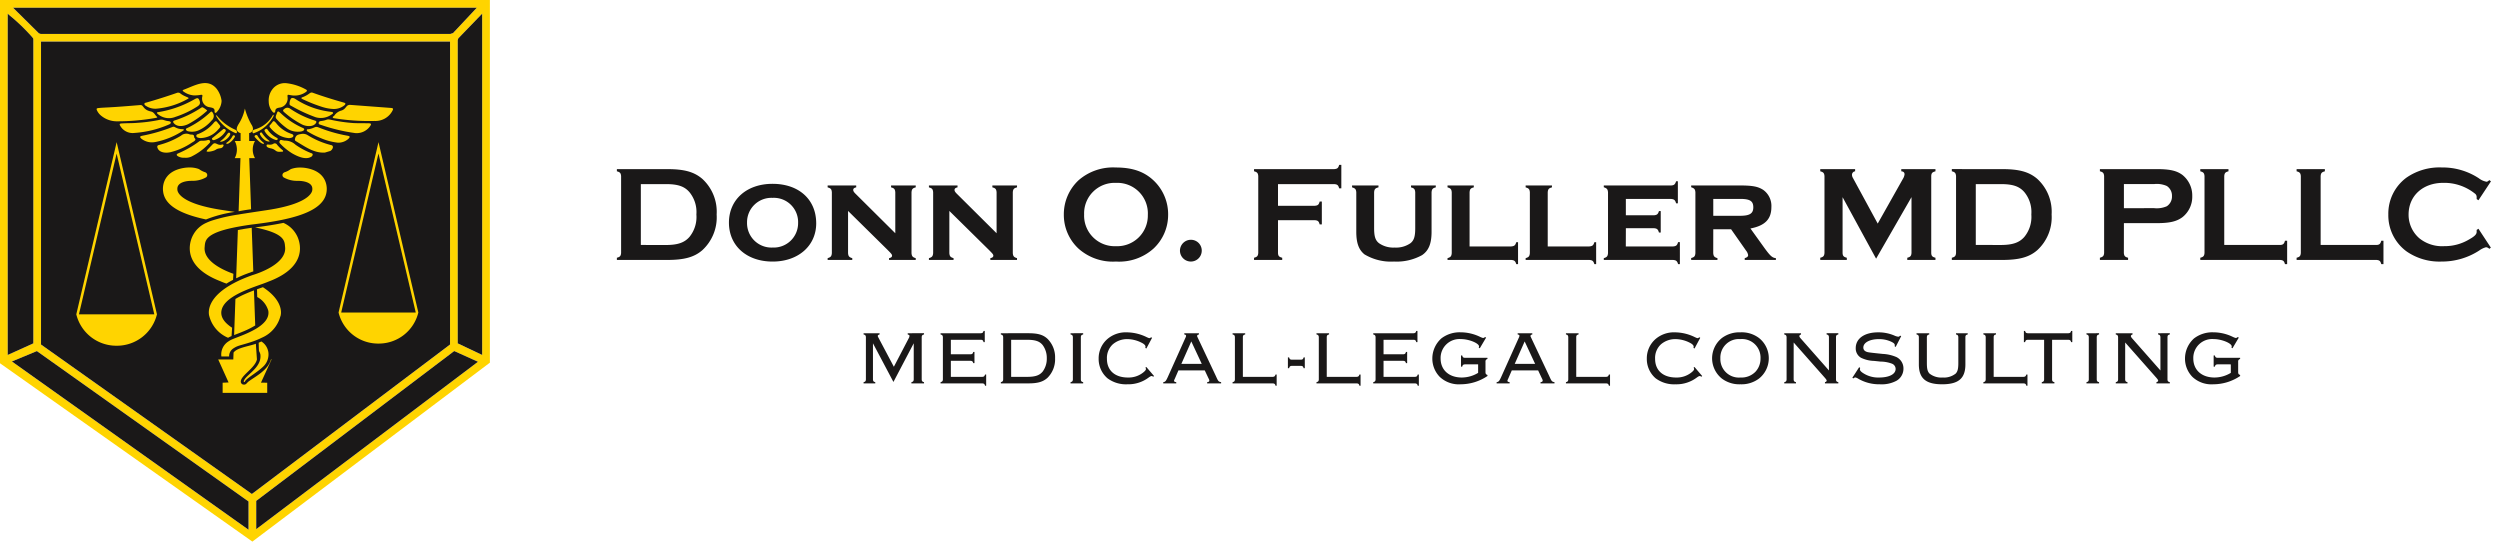 <svg id="Group_111" data-name="Group 111" xmlns="http://www.w3.org/2000/svg" xmlns:xlink="http://www.w3.org/1999/xlink" width="465.521" height="100.848" viewBox="0 0 465.521 100.848">
  <defs>
    <clipPath id="clip-path">
      <rect id="Rectangle_74" data-name="Rectangle 74" width="465.522" height="100.848" transform="translate(0 0)" fill="none"/>
    </clipPath>
  </defs>
  <g id="Group_110" data-name="Group 110">
    <g id="Group_109" data-name="Group 109" clip-path="url(#clip-path)">
      <path id="Path_279" data-name="Path 279" d="M0,67.641V0H91.221v67.53L46.993,100.848ZM88.785,1.44H2.436L7.245,6.206l.333.111H83.866l.5-.167ZM1.439,2.547V66.091l4.768-2.154,0-56.58c.024-.184-.083-.264-.165-.388A36.284,36.284,0,0,0,2.715,3.651c-.4-.371-.881-.716-1.276-1.1M89.782,66.091V2.547L85.348,7.135l-.111.332,0,56.47ZM83.8,7.75H7.639v56.4L46.9,91.981,83.8,64.154ZM46.275,98.639V93.38l-39.408-28L2.215,67.311Zm1.439-.111L89,67.365l-4.427-1.991L47.714,93.27Z" fill="#ffd400"/>
      <path id="Path_280" data-name="Path 280" d="M83.8,7.75v56.4L46.9,91.981,7.638,64.154V7.75Z" fill="#1a1818"/>
      <path id="Path_281" data-name="Path 281" d="M88.785,1.439,84.363,6.15l-.5.167H7.577l-.332-.111L2.435,1.439Z" fill="#1a1818"/>
      <path id="Path_282" data-name="Path 282" d="M1.439,2.547c.395.388.878.733,1.276,1.1A36.41,36.41,0,0,1,6.04,6.969c.082.124.188.2.165.388l0,56.58L1.439,66.092Z" fill="#1a1818"/>
      <path id="Path_283" data-name="Path 283" d="M89.782,66.091l-4.547-2.154,0-56.47.111-.332,4.434-4.589Z" fill="#1a1818"/>
      <path id="Path_284" data-name="Path 284" d="M46.275,98.638,2.215,67.31l4.652-1.932,39.408,28Z" fill="#1a1818"/>
      <path id="Path_285" data-name="Path 285" d="M47.714,98.528V93.27l36.864-27.9L89,67.365Z" fill="#1a1818"/>
      <path id="Path_286" data-name="Path 286" d="M43.707,26.253H44.8v-1.47a.955.955,0,0,1-.6-.39c-.281-.4.016-.925.22-1.277a8.275,8.275,0,0,0,1.177-2.9,12.927,12.927,0,0,0,1.176,2.9c.423.617.369,1.013.235,1.25a.883.883,0,0,1-.616.418l.008,1.469h1.084a3.23,3.23,0,0,0,0,3.194H46.412l.341,9.519c-1.169.145-2.32.372-2.32.372l.345-9.891H43.706a3.332,3.332,0,0,0,0-3.194" fill="#ffd400"/>
      <path id="Path_287" data-name="Path 287" d="M49.951,65.456a3.111,3.111,0,0,1-1.032,2.892c-1.138,1.078-3.091,2.136-3.3,2.685a.122.122,0,0,1-.238,0c.213-1.189,3.437-2.509,3.1-5.041a1.992,1.992,0,0,0-.25-.62c-.038-.294-.049-1.224-.063-1.555l.5-.234a2.822,2.822,0,0,1,1.276,1.873" fill="#ffd400"/>
      <path id="Path_288" data-name="Path 288" d="M47.648,64.012c.018.393.194,2.917.194,2.917-.353,1.652-3.161,3.074-3,4.216a.556.556,0,0,0,.344.433c.62.184.712-.241,1.087-.527,1.213-.929,3.591-2.041,4.189-4.122h.106l-1.973,4.323,1.162.016v1.883h-8.3V71.268l1.107-.054-1.935-4.285h2.814l.045-1.264c.592-.911,2.879-1.187,4.166-1.653" fill="#ffd400"/>
      <path id="Path_289" data-name="Path 289" d="M45.61,28.673v.018l-.031-.009Z" fill="#ffd400"/>
      <path id="Path_290" data-name="Path 290" d="M45.61,28.682l-.031.009v-.018Z" fill="#ffd400"/>
      <path id="Path_291" data-name="Path 291" d="M70.478,26.46l0,.017-.065.279L63.044,58.191a7.584,7.584,0,0,0,7.368,5.786h.125A7.583,7.583,0,0,0,77.9,58.191ZM63.534,58.191l6.94-29.612,6.941,29.612Z" fill="#ffd400"/>
      <path id="Path_292" data-name="Path 292" d="M21.72,26.46l0,.017-.066.281L14.207,58.529a7.665,7.665,0,0,0,7.446,5.848h.126a7.666,7.666,0,0,0,7.447-5.848ZM14.7,58.529,21.716,28.6l7.015,29.927Z" fill="#ffd400"/>
      <path id="Path_293" data-name="Path 293" d="M43.7,39.46a23.478,23.478,0,0,0-5.344,1.407c-4.562-.983-7.709-2.523-7.989-5.27,0,0-.626-3.688,4.062-4.357a6.436,6.436,0,0,1,.86-.054,4.8,4.8,0,0,1,1.676.265.842.842,0,0,1,.186.1,3.63,3.63,0,0,0,1.007.506.626.626,0,0,1,.374.3l0,0a.523.523,0,0,1-.152.661,4.963,4.963,0,0,1-2.631.647c-.073,0-.147.006-.22.008-.462.008-2.609.127-2.5,1.578,0,0-.376,2.544,8.417,3.863l2.253.338" fill="#ffd400"/>
      <path id="Path_294" data-name="Path 294" d="M50.136,52.373c-.284.13-.668.276-1.118.439l-.366.131-.361.128c-.323.115-.667.239-1.021.37-.543.2-1.112.422-1.674.666-.126.055-.253.11-.378.167s-.245.113-.367.171c-.338.163-.67.334-.985.515-1.352.774-2.423,1.722-2.627,2.893-.228,1.3.713,2.347,1.98,3.169l-.1,1.557c-.082.034-.156.068-.225.1a3.709,3.709,0,0,0-.422.218,6.017,6.017,0,0,1-3.494-4.019s-.964-2.63,3.271-5.4c.1-.068.21-.136.32-.2s.218-.133.331-.2c.326-.19.677-.38,1.056-.57.5-.25,1.043-.5,1.642-.743.129-.053.26-.106.394-.158s.265-.1.4-.155q.336-.126.691-.251l.107-.032c.831-.254,6.215-2.025,5.9-5.147-.114-1.119.071-2.53-5.6-3.677l.252-.032c1.924-.242,3.587-.51,5.03-.813a5.087,5.087,0,0,1,2.457,2.263s3.266,5.4-5.086,8.617" fill="#ffd400"/>
      <path id="Path_295" data-name="Path 295" d="M47.167,50.542c-.154.05-.244.076-.248.077l-.018,0-.018.006q-.667.235-1.288.483c-.135.054-.269.109-.4.164s-.265.112-.4.169c-.283.123-.556.249-.821.377l.023-.66.011-.31.012-.311.275-7.707q.615-.115,1.3-.225.462-.073.956-.144l.325-.046,0,.106.011.309Z" fill="#ffd400"/>
      <path id="Path_296" data-name="Path 296" d="M60.822,35.6c-.28,2.747-3.428,4.287-7.989,5.269-.171.038-.345.074-.52.109l-.553.108c-1.282.242-2.658.448-4.1.629-.277.034-.545.07-.805.1q-.663.09-1.26.185c-.333.052-.651.106-.956.16l-.318.058c-.212.039-.417.078-.614.119-5.673,1.146-5.488,2.558-5.6,3.677-.277,2.71,3.744,4.4,5.353,4.967L43.4,52.11q-.657.341-1.232.7c-.451-.163-.835-.308-1.119-.439-8.351-3.213-5.085-8.616-5.085-8.616a5.084,5.084,0,0,1,2.457-2.264c.149-.072.3-.139.464-.205s.353-.139.54-.2A31.516,31.516,0,0,1,44.4,39.946q.573-.1,1.193-.194.462-.073.953-.148l.226-.035.715-.109,2.253-.338c8.793-1.32,8.417-3.863,8.417-3.863.108-1.451-2.04-1.57-2.5-1.578-.073,0-.147,0-.22-.008a4.963,4.963,0,0,1-2.631-.647.525.525,0,0,1-.153-.661l0,0a.633.633,0,0,1,.375-.3,3.606,3.606,0,0,0,1.007-.5.836.836,0,0,1,.185-.1,4.808,4.808,0,0,1,1.677-.265,6.455,6.455,0,0,1,.86.054c4.688.669,4.062,4.357,4.062,4.357" fill="#ffd400"/>
      <path id="Path_297" data-name="Path 297" d="M47.526,60.6a14.593,14.593,0,0,1-1.931.992c-.127.056-.253.109-.378.16s-.255.106-.38.156c-.317.128-.619.244-.9.351-.118.044-.229.088-.334.129l-.008,0,.052-1.445.013-.346.176-4.924a15.132,15.132,0,0,1,1.755-.908c.122-.055.244-.108.367-.16s.251-.107.376-.158c.323-.131.643-.256.954-.373l.032.888.013.359.013.352Z" fill="#ffd400"/>
      <path id="Path_298" data-name="Path 298" d="M52.214,58.879A6.012,6.012,0,0,1,48.719,62.9c-.11.055-.221.108-.332.16s-.239.107-.359.158-.269.112-.4.164c-.712.277-1.414.488-2.031.667l-.538.154-.318.091c-.068.02-.135.042-.2.063a4.058,4.058,0,0,0-1.027.483,1.733,1.733,0,0,0-.849,1.542H41.225l-.006-.043a2.856,2.856,0,0,1,1.3-2.753c.108-.076.21-.14.3-.192a2.731,2.731,0,0,1,.321-.163l.027-.013c.115-.053.255-.111.414-.175.516-.206,1.241-.471,2.019-.8.126-.053.254-.109.383-.166s.25-.112.375-.17c.4-.19.811-.4,1.2-.623,1.472-.858,2.653-1.984,2.4-3.428a4.183,4.183,0,0,0-2.062-2.548l-.04-1.438c.28-.1.548-.2.8-.286l.3-.106c4.234,2.773,3.27,5.4,3.27,5.4" fill="#ffd400"/>
      <path id="Path_299" data-name="Path 299" d="M43.607,62.383l-.007,0Z" fill="#ffd400"/>
      <path id="Path_300" data-name="Path 300" d="M50.039,18.893a2.91,2.91,0,0,0,.688,1.889c.322.414.528.118.531-.086.011-.454.306-.567.733-.652a1.71,1.71,0,0,0,1.563-1.9c-.077-.688.063-.474.725-.4a3.577,3.577,0,0,0,2.7-.627c.249-.195.232-.33-.047-.472A9.75,9.75,0,0,0,53.4,15.5a2.9,2.9,0,0,0-2.462.87,3.379,3.379,0,0,0-.9,2.526m-8.718,8.025c-.863.263-1.164-.632-1.74-.028-.331.345-.665.687-.994,1.033l-.121.235c.106.223,1.3-.008,1.685-.266.689-.463,1.067-.078,1.41-.638.21-.342-.078-.385-.24-.336m-.241-.529c.914.009,2.22-1.42,1.662-1.665-.417-.183-.436.711-1.77,1.587.068.049.089.078.108.078m2.226-1.054c-.638,1.172-1.27,1.185-1.183,1.4l.305.041a3.068,3.068,0,0,0,1.308-1.311c.117-.229-.272-.425-.43-.134m-3.821.586c.061.182.314.186.391.161a3.817,3.817,0,0,0,2.144-1.659c.146-.236-.282-.584-.527-.314l-1.846,1.519c-.11.061-.21.154-.162.293m-2.366.388a19.157,19.157,0,0,1-3.967,2.262c-.32.152-.322.323-.018.525a2.16,2.16,0,0,0,1.234.273,2.459,2.459,0,0,0,1.248-.2,11.38,11.38,0,0,0,3.441-2.578.324.324,0,0,0-.347-.519c-.778.251-1.331.029-1.591.239m-3.412-1.043a15.106,15.106,0,0,1-4.073,1.724c-.365.089-.4.272-.3.559.3.826,1.39,1,2.336.805a12.2,12.2,0,0,0,4.067-1.8c.232-.148.523-.266.635-.513.091-.2-.221-.332-.22-.531,0-.629-.575-.362-.866-.505a1.536,1.536,0,0,0-1.58.258m-1.594-1.621a31.053,31.053,0,0,1-5.628,1.637c-.451.093-.494.235-.166.543a3.191,3.191,0,0,0,2.469.646,14.277,14.277,0,0,0,5.3-2.136c.065-.042.174-.078.145-.173-.078-.248-.613.1-1.672-.49a.472.472,0,0,0-.444-.027m-2.552-1.294a28.739,28.739,0,0,1-4.026.524c-.971.088-1.943.046-2.913.114-.329.023-.421.126-.248.425a2.66,2.66,0,0,0,2.632,1.345,19.415,19.415,0,0,0,6.482-1.587c.479-.2.4-.563-.1-.61-.89-.085-.956-.417-1.832-.211m-.324-.606c-.382-.317-.52-.847-1.126-.979-1.581-.347-1.306-1.263-2.012-1.2-2.134.176-4.268.355-6.408.46-.428.021-.857.046-1.282.089-.449.045-.5.136-.318.509a2.882,2.882,0,0,0,.549.752,4.616,4.616,0,0,0,3.246,1.216A40.758,40.758,0,0,0,29,21.955c.11-.019.4-.076.234-.21m-.117-1.506a14.511,14.511,0,0,0,5.836-1.815c.577-.28-.46-.306-1.37-1.025a.629.629,0,0,0-.666-.093c-1.849.64-3.713,1.236-5.6,1.773-.159.045-.386.054-.424.224-.056.247.316.435.318.435a3.121,3.121,0,0,0,1.906.5m3.551,1.525a17.683,17.683,0,0,0,3.888-1.816c.48-.288.825-.518.62-1.144-.283-.874-.641-.451-1.381-.084a19.782,19.782,0,0,1-6.31,2.159c-.22.027-.4.075-.117.342a3.181,3.181,0,0,0,3.3.543m6.5-.864a17.151,17.151,0,0,1-4.25,2.922c-.121.06-.292.1-.293.259,0,.18.162.268.316.342a3.082,3.082,0,0,0,1.923-.1,6.784,6.784,0,0,0,2.544-1.886,1.057,1.057,0,0,0,.19-1.458c-.13-.228-.219-.269-.43-.081m-.628-.362a4.925,4.925,0,0,0-.743-.525c-.175-.1-.323.049-.462.131a19.709,19.709,0,0,1-4.819,2.289c-.333.107-.333.284-.144.508.656.787,1.889.573,2.706.157a17.25,17.25,0,0,0,3.336-2.338c.07-.059.2-.155.126-.222m.527-.565c.515.109.955.159.887.809-.023.223.193.347.387.106a3.2,3.2,0,0,0,.921-2.1,4.682,4.682,0,0,0-.9-2.226c-1.717-2.137-4.118-.6-6.188.16-.185.068-.209.192-.044.293a3.774,3.774,0,0,0,1.949.753,6.689,6.689,0,0,0,1.281-.1c.328-.058.36.053.311.314a1.613,1.613,0,0,0,1.4,1.992M40.6,24.147c.551-.579.546-.581.049-1.157-.266-.308-.367-.639-.77-.212a7.1,7.1,0,0,1-3.071,2.211.315.315,0,0,0,.01.619,1.459,1.459,0,0,0,.63.1A4.478,4.478,0,0,0,40.6,24.147m3.51.406c.009-.226-.112-.318-.316-.407a8.884,8.884,0,0,1-3.5-2.741.421.421,0,0,0,.092.434,7.631,7.631,0,0,0,3.4,2.918c.252.119.324.035.329-.2m3.24.21a6.513,6.513,0,0,0,3.458-2.921c.074-.147.192-.291.126-.481-.165.046-.186.177-.249.273a5.542,5.542,0,0,1-3.139,2.435c-.348.1-.675.236-.49.662.058.138.192.078.294.032m1.737,1.812a4.306,4.306,0,0,1-1.146-1.311c-.174-.287-.752-.024-.46.3.307.338,1.033,1.143,1.526,1.218.15.023.184-.128.08-.2m1.024-.385a5.928,5.928,0,0,1-1.32-1.43c-.133-.246-.51-.021-.387.236a2.526,2.526,0,0,0,.685.894,1.558,1.558,0,0,0,1.109.464.643.643,0,0,0-.087-.164m-.81-1.737a3.541,3.541,0,0,0,2.069,1.607c.333.062.488-.256.168-.412a4.686,4.686,0,0,1-1.71-1.516c-.1-.132-.2-.225-.381-.11s-.264.239-.146.431m3,3.791c.138-.012.322.05.393-.086s-.113-.22-.2-.312a7.082,7.082,0,0,1-.9-.905.489.489,0,0,0-.727-.16c-.663.354-1.143-.081-1.226.254-.1.393.517.522.744.57,1.126.238.772.74,1.914.639m2.737-1.294a2.873,2.873,0,0,0-2.027-.777l-.377-.065c-.2-.038-.416-.15-.555.112-.125.233-.029.4.139.565a11.22,11.22,0,0,0,2.154,1.745c.9.519,2.463,1.286,3.516.684a.553.553,0,0,0,.335-.433c.011-.227-.224-.251-.384-.315a13.939,13.939,0,0,1-2.8-1.516m-1.2-1.244c.987-.052.936-.638.47-.773a5.975,5.975,0,0,1-2.891-2.022c-.611-.715-.532-.235-1.112.336a.325.325,0,0,0-.008.5,6,6,0,0,0,1.308,1.193,4.359,4.359,0,0,0,2.233.771m7.773,1.287a15.356,15.356,0,0,1-4.342-1.854,1.654,1.654,0,0,0-1.2-.2c-.567.092-.963.2-1.113.788-.068.262-.1.4.153.553,1.686.985,3.339,2.258,5.405,2.112l.994-.3c.41-.222.785-1,.1-1.1m-4.05-2.951c-.154.029-.386-.065-.43.158-.042.207.175.285.323.377a15.57,15.57,0,0,0,2.3,1.133,10.928,10.928,0,0,0,3.183.846,2.821,2.821,0,0,0,1.945-.726c.352-.362.307-.491-.2-.578A27.309,27.309,0,0,1,59.3,23.719c-.656-.26-.669.122-1.734.323M56.4,23.829a14.08,14.08,0,0,1-4.139-2.762c-.512-.445-.547-.44-.762.175-.107.311-.284.607.011.925A11.248,11.248,0,0,0,53.579,24a3.426,3.426,0,0,0,1.967.524c1.13.008,1.332-.51.859-.693m2.2-1.387a16.89,16.89,0,0,1-4.542-2.183.849.849,0,0,0-1.1.009c-.32.225-.324.37-.051.613a16.132,16.132,0,0,0,3.288,2.272c.707.371,2.035.56,2.595-.189.189-.253.167-.426-.193-.522m.187-.611a3.405,3.405,0,0,0,2.951-.512c.125-.075.314-.17.272-.326s-.292-.154-.52-.188a15.1,15.1,0,0,1-6.442-2.345c-.272-.191-.674-.341-.884-.083a1.813,1.813,0,0,0-.245.986c-.016.235.27.327.459.433a28.717,28.717,0,0,0,4.409,2.035m6.987,1.079a28.734,28.734,0,0,1-4.27-.629c-.743-.154-.577.112-1.665.244-.244.03-.456.076-.5.343-.048.309.24.324.437.389a32.879,32.879,0,0,0,6.383,1.524,3.057,3.057,0,0,0,2.759-1.293c.279-.414.208-.525-.319-.535-.944-.018-1.886.008-2.828-.043m-.494-3.377c-.927-.07-.727.74-1.7,1.048a2.326,2.326,0,0,0-1.342.962c-.094.109-.318.167-.267.326s.281.15.441.175a40.592,40.592,0,0,0,7.336.478,3.58,3.58,0,0,0,3.3-1.845c.252-.464.191-.552-.385-.593ZM56.41,18.494a28.183,28.183,0,0,0,3.628,1.43,7.97,7.97,0,0,0,2.049.37,3.123,3.123,0,0,0,2.052-.689c.267-.273.24-.4-.131-.507-1.942-.552-3.869-1.144-5.761-1.826-.539-.194-.531.278-1.83.8-.112.046-.284.054-.283.2s.165.166.276.218" fill="#ffd400" fill-rule="evenodd"/>
      <path id="Path_301" data-name="Path 301" d="M1.521-16.909v.406c.583.152.735.33.786.887V-1.293c-.051.558-.2.735-.786.887V0h9.405c3.118,0,4.994-.507,6.49-1.8A8.324,8.324,0,0,0,20.1-8.467a8.3,8.3,0,0,0-2.687-6.642c-1.521-1.293-3.346-1.8-6.49-1.8ZM5.983-2.789V-14.121h4.639c2.231,0,3.473.406,4.411,1.5a5.844,5.844,0,0,1,1.293,4.158,5.871,5.871,0,0,1-1.293,4.183c-.938,1.065-2.18,1.5-4.411,1.5ZM30.5-14.171c-4.817,0-8.112,2.941-8.112,7.225,0,4.31,3.3,7.25,8.138,7.25,4.766,0,8.112-2.941,8.112-7.124C38.635-11.256,35.416-14.171,30.5-14.171Zm0,2.611a4.519,4.519,0,0,1,4.766,4.69,4.541,4.541,0,0,1-4.741,4.563,4.549,4.549,0,0,1-4.766-4.639A4.537,4.537,0,0,1,30.5-11.56Zm14.07,2.434,7.352,7.25c.71.71.837.862.837,1.09s-.177.38-.558.456V0h4.969V-.33c-.583-.177-.735-.355-.786-.938V-12.6c.051-.583.2-.761.786-.913v-.355H52.578v.355c.583.152.735.33.786.913v7.631l-7.428-7.377c-.279-.279-.406-.482-.406-.684,0-.254.177-.406.558-.482v-.355H40.765v.355c.608.177.735.33.786.913V-1.268c-.051.583-.2.761-.786.938V0h4.589V-.33c-.583-.177-.735-.355-.786-.938Zm18.861,0,7.352,7.25c.71.71.837.862.837,1.09s-.177.38-.558.456V0h4.969V-.33c-.583-.177-.735-.355-.786-.938V-12.6c.051-.583.2-.761.786-.913v-.355H71.44v.355c.583.152.735.33.786.913v7.631L64.8-12.346c-.279-.279-.406-.482-.406-.684,0-.254.177-.406.558-.482v-.355H59.626v.355c.608.177.735.33.786.913V-1.268c-.051.583-.2.761-.786.938V0h4.589V-.33c-.583-.177-.735-.355-.786-.938Zm31-8.087a9.766,9.766,0,0,0-6.946,2.383,8.672,8.672,0,0,0-2.738,6.363A8.578,8.578,0,0,0,87.487-2.1,9.61,9.61,0,0,0,94.459.3,9.57,9.57,0,0,0,101.43-2.1a8.56,8.56,0,0,0,2.738-6.236,8.643,8.643,0,0,0-2.738-6.49C99.656-16.478,97.475-17.213,94.433-17.213Zm0,2.865a5.689,5.689,0,0,1,5.958,5.983A5.7,5.7,0,0,1,94.459-2.56a5.691,5.691,0,0,1-5.932-5.907A5.678,5.678,0,0,1,94.433-14.349ZM108.4-3.752a2.034,2.034,0,0,0-2.028,2.028A2.034,2.034,0,0,0,108.4.3a2.029,2.029,0,0,0,2.028-2A2.008,2.008,0,0,0,108.4-3.752ZM124.627-7.4h6.87c.558.051.735.2.887.786h.406v-4.259h-.406c-.152.583-.33.735-.887.786h-6.87v-4.031h10.5c.558.051.735.2.887.786h.406V-17.7h-.406c-.152.583-.33.735-.887.786H120.165v.406c.583.152.735.33.786.887V-1.293c-.051.558-.2.735-.786.887V0h5.248V-.406c-.583-.152-.761-.33-.786-.887Zm29.382-6.465h-4.614v.355c.583.152.735.33.786.913v6.667c0,1.572-.228,2.282-.887,2.814a4.67,4.67,0,0,1-2.941.811,4.64,4.64,0,0,1-2.915-.811c-.684-.532-.913-1.268-.913-2.814V-12.6c.051-.583.2-.761.811-.913v-.355h-4.918v.355c.583.177.735.33.786.913v7.352c0,2.079.456,3.346,1.521,4.208A9.58,9.58,0,0,0,146.226.3a9.758,9.758,0,0,0,5.222-1.192c1.242-.837,1.775-2.155,1.775-4.36V-12.6c.051-.583.2-.761.786-.913ZM160.3-2.51V-12.6c.051-.583.2-.761.786-.913v-.355h-4.893v.355c.583.177.735.33.786.913V-1.268c-.051.583-.2.761-.786.938V0h11.864c.583.051.761.2.938.786h.33V-3.3h-.33c-.177.583-.355.735-.938.786Zm14.552,0V-12.6c.051-.583.2-.761.786-.913v-.355H170.74v.355c.583.177.735.33.786.913V-1.268c-.051.583-.2.761-.786.938V0H182.6c.583.051.761.2.938.786h.33V-3.3h-.33c-.177.583-.355.735-.938.786Zm14.552-3.4h5.222c.583.051.761.2.938.811h.33V-9.1h-.33c-.177.583-.355.735-.938.786H189.4v-3.042h8.417c.583.051.761.2.938.811h.33v-4.107h-.33c-.177.583-.38.761-.938.786H185.292v.33c.583.2.735.355.786.938V-1.268c-.051.583-.2.761-.786.938V0h12.9c.583.051.761.2.938.786h.33V-3.321h-.33c-.177.608-.355.761-.938.811h-8.8Zm16.275.2H209l2.789,3.98a1.737,1.737,0,0,1,.38.837c0,.254-.177.431-.634.558V0h5.805V-.33c-.684-.076-1.039-.406-2.1-1.851L212.6-5.856c2.738-.532,3.9-1.749,3.9-4.005a3.666,3.666,0,0,0-1.5-3.169c-.963-.634-2-.837-4.36-.837h-9.076v.33c.583.2.735.355.786.938V-1.268c-.051.583-.2.761-.786.913V0h4.893V-.33c-.583-.177-.735-.355-.786-.938Zm0-2.51v-3.144h4.994c1.851,0,2.459.406,2.459,1.572,0,1.141-.659,1.572-2.459,1.572Zm30.32,7.986,6.591-11.459V-1.293c-.051.558-.2.735-.786.887V0h5.248V-.406c-.583-.152-.761-.33-.786-.887V-15.616c.025-.558.2-.735.786-.887v-.406h-6.363v.406c.406.025.608.228.608.558a1.979,1.979,0,0,1-.3.837L236.3-6.769l-4.614-8.493a1.17,1.17,0,0,1-.177-.583.654.654,0,0,1,.583-.659v-.406H225.6v.406c.583.152.735.33.786.887V-1.293c-.051.558-.2.735-.786.887V0h4.943V-.406c-.583-.152-.761-.33-.786-.887V-11.687Zm14.1-16.681v.406c.583.152.735.33.786.887V-1.293c-.051.558-.2.735-.786.887V0h9.405c3.118,0,4.994-.507,6.49-1.8a8.324,8.324,0,0,0,2.687-6.667,8.3,8.3,0,0,0-2.687-6.642c-1.521-1.293-3.346-1.8-6.49-1.8Zm4.462,14.121V-14.121h4.639c2.231,0,3.473.406,4.411,1.5a5.844,5.844,0,0,1,1.293,4.158A5.871,5.871,0,0,1,263.6-4.284c-.938,1.065-2.18,1.5-4.411,1.5Zm27.582-4.056h6.059c2.434,0,3.752-.3,4.842-1.115a4.831,4.831,0,0,0,1.825-3.929,4.9,4.9,0,0,0-1.825-3.929c-1.09-.811-2.383-1.09-4.842-1.09H277.672v.406c.583.152.735.33.786.887V-1.293c-.051.558-.2.71-.786.887V0h5.248V-.406c-.583-.152-.735-.33-.786-.887Zm0-2.789v-4.487h5.628a4.588,4.588,0,0,1,2.358.355,2.14,2.14,0,0,1,.963,1.876,2.154,2.154,0,0,1-.963,1.9,4.648,4.648,0,0,1-2.358.355Zm18.684,6.845V-15.616c.051-.558.2-.735.786-.887v-.406h-5.248v.406c.583.152.735.33.786.887V-1.293c-.051.558-.2.735-.786.887V0h14.881c.558.051.735.2.887.786h.406v-4.36h-.406c-.152.583-.355.761-.887.786Zm17.949,0V-15.616c.051-.558.2-.735.786-.887v-.406H314.3v.406c.583.152.735.33.786.887V-1.293c-.051.558-.2.735-.786.887V0h14.881c.558.051.735.2.887.786h.406v-4.36h-.406c-.152.583-.355.761-.887.786Zm29.382-3.017-.33.228v.355c0,.456-.38.837-1.42,1.42a8.828,8.828,0,0,1-4.614,1.242,6.759,6.759,0,0,1-4.614-1.445,5.78,5.78,0,0,1-2.028-4.436c0-3.5,2.662-5.907,6.465-5.907a9.118,9.118,0,0,1,5.856,1.977.792.792,0,0,1,.355.71v.33l.33.228,2.332-3.524-.3-.228c-.279.228-.38.3-.532.3a3.417,3.417,0,0,1-1.445-.659,12.285,12.285,0,0,0-6.87-2,10.8,10.8,0,0,0-6.591,1.9,8.316,8.316,0,0,0-3.372,6.845,8.33,8.33,0,0,0,3.372,6.87A10.724,10.724,0,0,0,341.3.3a12.726,12.726,0,0,0,7.048-2.079,3.634,3.634,0,0,1,1.217-.583.864.864,0,0,1,.608.3l.3-.228Z" transform="translate(113.347 48.402)" fill="#1a1818"/>
    </g>
  </g>
  <path id="Path_302" data-name="Path 302" d="M6.5-.266l3.78-7.2V-.714c-.028.308-.112.406-.434.49V0h2.352V-.224c-.322-.084-.406-.182-.434-.49v-7.91c.028-.308.112-.406.434-.49v-.224H9.156v.224c.252.084.336.154.336.266a1.048,1.048,0,0,1-.168.49L6.58-3.094,3.822-8.3c-.238-.448-.238-.448-.238-.546s.1-.2.336-.266v-.224H.938v.224c.322.084.406.182.434.49v7.91c-.028.308-.112.406-.434.49V0H3.122V-.224c-.322-.084-.406-.182-.434-.49V-7.462ZM17.192-4.2h3.682c.308.028.406.112.49.434h.224V-5.852h-.224c-.084.322-.182.406-.49.434H17.192v-2.7h5.6c.308.014.406.112.49.434h.224V-9.772h-.224c-.084.322-.182.406-.49.434H15.274v.224c.322.1.406.182.434.49v7.91c-.028.308-.112.392-.434.49V0h7.784c.308.028.42.112.5.434h.21V-1.652h-.21c-.1.322-.182.406-.5.434H17.192ZM26.5,0h5.11C33.39,0,34.37-.294,35.2-1.05a4.85,4.85,0,0,0,1.4-3.626,4.839,4.839,0,0,0-1.4-3.612c-.826-.77-1.792-1.05-3.584-1.05H26.5v.224c.322.1.406.182.434.49v7.91c-.028.308-.112.392-.434.49ZM28.42-1.218v-6.9h2.94c1.554,0,2.338.266,2.926.98a4.008,4.008,0,0,1,.77,2.464,3.992,3.992,0,0,1-.77,2.478c-.6.714-1.372.98-2.926.98Zm11.06-8.12v.224c.322.084.406.182.434.49v7.91c-.028.308-.112.406-.434.49V0h2.352V-.224c-.322-.084-.406-.182-.434-.49v-7.91c.028-.308.112-.406.434-.49v-.224ZM53.592-3.052l-.182.126a.376.376,0,0,1,.112.252c0,.168-.168.378-.546.672a4.353,4.353,0,0,1-2.814.91c-2.422,0-3.906-1.316-3.906-3.472a3.45,3.45,0,0,1,1.078-2.7,4.1,4.1,0,0,1,2.758-.98,6,6,0,0,1,2.646.686c.462.238.7.476.7.728a.859.859,0,0,1-.042.224l.2.112,1.064-1.988-.2-.112a.382.382,0,0,1-.28.168c-.112,0-.14-.014-.49-.168a8.555,8.555,0,0,0-3.7-.91,5.255,5.255,0,0,0-3.584,1.19,4.752,4.752,0,0,0-1.694,3.71A4.731,4.731,0,0,0,46.354-.952a5.721,5.721,0,0,0,3.71,1.12,6.294,6.294,0,0,0,4.018-1.3c.266-.182.392-.238.5-.238s.154.028.266.14l.182-.14Zm10.878.63.7,1.484a1.089,1.089,0,0,1,.154.42c0,.168-.14.266-.406.294V0h2.6V-.224c-.5-.112-.518-.126-.98-1.148l-3.36-7.112c-.126-.266-.126-.266-.126-.35,0-.14.084-.21.336-.28v-.224h-2.73v.224c.252.056.336.126.336.266a.959.959,0,0,1-.126.364L57.554-1.106c-.336.714-.448.826-.812.882V0h2.422V-.224c-.294-.042-.406-.112-.406-.266,0-.084,0-.084.126-.35l.686-1.582ZM63.91-3.64H60.116l1.848-4.172Zm7.658,2.422V-8.624c.014-.308.112-.406.434-.49v-.224H69.65v.224c.322.084.406.182.434.49v7.91c-.028.308-.112.406-.434.49V0h7.5c.308.028.42.112.5.434h.21V-1.652h-.21c-.1.322-.2.406-.5.434ZM83.1-4.844H82.88c-.084.322-.182.406-.49.434H80.668c-.308-.028-.406-.112-.49-.434h-.224v2.016h.224c.084-.322.182-.406.49-.434H82.39c.308.028.406.112.49.434H83.1Zm4.088,3.626V-8.624c.014-.308.112-.406.434-.49v-.224H85.274v.224c.322.084.406.182.434.49v7.91c-.028.308-.112.406-.434.49V0h7.5c.308.028.42.112.5.434h.21V-1.652h-.21c-.1.322-.2.406-.5.434ZM97.762-4.2h3.682c.308.028.406.112.49.434h.224V-5.852h-.224c-.084.322-.182.406-.49.434H97.762v-2.7h5.6c.308.014.406.112.49.434h.224V-9.772h-.224c-.084.322-.182.406-.49.434H95.844v.224c.322.1.406.182.434.49v7.91c-.028.308-.112.392-.434.49V0h7.784c.308.028.42.112.5.434h.21V-1.652h-.21c-.1.322-.182.406-.5.434H97.762Zm17.612.658V-1.96a5.882,5.882,0,0,1-3.024.868c-2.408,0-3.962-1.4-3.962-3.556a3.52,3.52,0,0,1,3.808-3.6c1.456,0,3.346.77,3.346,1.358a.628.628,0,0,1-.056.238l.2.112,1.176-1.988-.2-.1c-.168.126-.238.168-.336.168s-.126,0-.546-.182a8.33,8.33,0,0,0-3.682-.868,5.586,5.586,0,0,0-3.57,1.134,5.036,5.036,0,0,0-1.68,3.738,4.871,4.871,0,0,0,1.386,3.43A5.177,5.177,0,0,0,112.14.168a8.93,8.93,0,0,0,4.97-1.54v-.2c-.266-.084-.35-.2-.364-.5V-4.046a.44.44,0,0,1,.364-.49V-4.76H112.9c-.308-.028-.406-.112-.49-.434h-.224v2.086h.224c.084-.322.182-.406.49-.434Zm11.172,1.12.7,1.484a1.089,1.089,0,0,1,.154.42c0,.168-.14.266-.406.294V0h2.6V-.224c-.5-.112-.518-.126-.98-1.148l-3.36-7.112c-.126-.266-.126-.266-.126-.35,0-.14.084-.21.336-.28v-.224h-2.73v.224c.252.056.336.126.336.266a.959.959,0,0,1-.126.364L119.63-1.106c-.336.714-.448.826-.812.882V0h2.422V-.224c-.294-.042-.406-.112-.406-.266,0-.084,0-.084.126-.35l.686-1.582Zm-.56-1.218h-3.794l1.848-4.172Zm7.658,2.422V-8.624c.014-.308.112-.406.434-.49v-.224h-2.352v.224c.322.084.406.182.434.49v7.91c-.028.308-.112.406-.434.49V0h7.5c.308.028.42.112.5.434h.21V-1.652h-.21c-.1.322-.2.406-.5.434Zm22.022-1.834-.182.126a.376.376,0,0,1,.112.252c0,.168-.168.378-.546.672a4.353,4.353,0,0,1-2.814.91c-2.422,0-3.906-1.316-3.906-3.472a3.45,3.45,0,0,1,1.078-2.7,4.1,4.1,0,0,1,2.758-.98,6,6,0,0,1,2.646.686c.462.238.7.476.7.728a.859.859,0,0,1-.042.224l.2.112,1.064-1.988-.2-.112a.382.382,0,0,1-.28.168c-.112,0-.14-.014-.49-.168a8.555,8.555,0,0,0-3.7-.91,5.255,5.255,0,0,0-3.584,1.19,4.752,4.752,0,0,0-1.694,3.71,4.731,4.731,0,0,0,1.638,3.654,5.721,5.721,0,0,0,3.71,1.12,6.294,6.294,0,0,0,4.018-1.3c.266-.182.392-.238.5-.238s.154.028.266.14l.182-.14Zm8.54-6.454a5.433,5.433,0,0,0-3.444,1.064,4.85,4.85,0,0,0-1.82,3.766,4.855,4.855,0,0,0,1.82,3.78A5.393,5.393,0,0,0,164.22.168,5.393,5.393,0,0,0,167.678-.9a4.823,4.823,0,0,0,1.82-3.71,4.8,4.8,0,0,0-1.82-3.836A5.327,5.327,0,0,0,164.206-9.506Zm0,1.26a3.452,3.452,0,0,1,3.752,3.626,3.562,3.562,0,0,1-.938,2.45,3.64,3.64,0,0,1-2.8,1.078,3.449,3.449,0,0,1-3.738-3.57A3.448,3.448,0,0,1,164.206-8.246Zm9.926.63,5.852,6.622c.21.252.294.378.294.49s-.112.224-.322.28V0h2.492V-.224c-.322-.084-.42-.182-.434-.49v-7.91c.014-.308.112-.406.434-.49v-.224h-2.184v.224c.322.084.406.182.434.49v6.216L175.5-8.3c-.238-.266-.308-.392-.308-.5,0-.14.1-.238.308-.308v-.224h-3.122v.224c.322.084.406.182.434.49v7.91c-.028.308-.112.392-.434.49V0h2.184V-.224c-.322-.084-.406-.182-.434-.49Zm20.02-1.176-.2-.1c-.154.168-.21.2-.35.2a2.386,2.386,0,0,1-.742-.224,7.519,7.519,0,0,0-3-.588c-2.548,0-4.172,1.148-4.172,2.94a2,2,0,0,0,.98,1.792,5.931,5.931,0,0,0,2.45.588l1.2.126a6.117,6.117,0,0,1,2.128.392,1.063,1.063,0,0,1,.672.966c0,.994-1.2,1.61-3.108,1.61a5.121,5.121,0,0,1-3.094-.924c-.294-.21-.448-.406-.448-.574a1.605,1.605,0,0,1,.028-.2l.014-.1-.182-.126-1.274,1.974.182.112c.21-.14.28-.182.364-.182a1.758,1.758,0,0,1,.6.266A7.731,7.731,0,0,0,190.176.168,5.845,5.845,0,0,0,193.3-.5a2.59,2.59,0,0,0,1.274-2.24,2.346,2.346,0,0,0-1.3-2.156,7.243,7.243,0,0,0-2.534-.588l-1.2-.126c-1.6-.168-1.694-.2-1.974-.336a.773.773,0,0,1-.462-.728c0-.924,1.19-1.568,2.912-1.568a5.241,5.241,0,0,1,2.352.518c.448.224.588.378.588.616a1.385,1.385,0,0,1-.014.21l.182.112Zm5.222-.546h-2.366v.224c.322.084.406.182.434.49v5.082c0,2.6,1.288,3.71,4.34,3.71s4.326-1.106,4.326-3.71V-8.624c.014-.308.112-.406.434-.49v-.224h-2.184v.224c.322.084.406.182.434.49v4.816c0,1.092-.126,1.6-.5,1.988a3.5,3.5,0,0,1-2.422.728,3.537,3.537,0,0,1-2.436-.728c-.378-.392-.5-.9-.5-1.988V-8.624c.028-.308.112-.406.448-.49Zm12,8.12V-8.624c.014-.308.112-.406.434-.49v-.224h-2.352v.224c.322.084.406.182.434.49v7.91c-.028.308-.112.406-.434.49V0h7.5c.308.028.42.112.5.434h.21V-1.652h-.21c-.1.322-.2.406-.5.434Zm10.878-6.9H225.3c.308.028.406.112.49.434h.224V-9.772h-.224c-.084.322-.182.406-.49.434h-7.588c-.308-.028-.406-.112-.49-.434H217v2.086h.224c.084-.322.182-.406.49-.434h3.052V-.714c-.028.308-.112.406-.434.49V0h2.352V-.224c-.322-.084-.42-.182-.434-.49Zm6.4-1.218v.224c.322.084.406.182.434.49v7.91c-.028.308-.112.406-.434.49V0H231V-.224c-.322-.084-.406-.182-.434-.49v-7.91c.028-.308.112-.406.434-.49v-.224Zm7.21,1.722L241.71-.994c.21.252.294.378.294.49s-.112.224-.322.28V0h2.492V-.224c-.322-.084-.42-.182-.434-.49v-7.91c.014-.308.112-.406.434-.49v-.224H241.99v.224c.322.084.406.182.434.49v6.216L237.23-8.3c-.238-.266-.308-.392-.308-.5,0-.14.1-.238.308-.308v-.224h-3.122v.224c.322.084.406.182.434.49v7.91c-.028.308-.112.392-.434.49V0h2.184V-.224c-.322-.084-.406-.182-.434-.49Zm19.67,4.074V-1.96a5.882,5.882,0,0,1-3.024.868c-2.408,0-3.962-1.4-3.962-3.556a3.52,3.52,0,0,1,3.808-3.6c1.456,0,3.346.77,3.346,1.358a.628.628,0,0,1-.056.238l.2.112,1.176-1.988-.2-.1c-.168.126-.238.168-.336.168s-.126,0-.546-.182a8.33,8.33,0,0,0-3.682-.868,5.586,5.586,0,0,0-3.57,1.134A5.035,5.035,0,0,0,247-4.634a4.871,4.871,0,0,0,1.386,3.43A5.177,5.177,0,0,0,252.294.168a8.93,8.93,0,0,0,4.97-1.54v-.2c-.266-.084-.35-.2-.364-.5V-4.046a.44.44,0,0,1,.364-.49V-4.76H253.05c-.308-.028-.406-.112-.49-.434h-.224v2.086h.224c.084-.322.182-.406.49-.434Z" transform="translate(159.865 71.389)" fill="#1a1818"/>
</svg>
